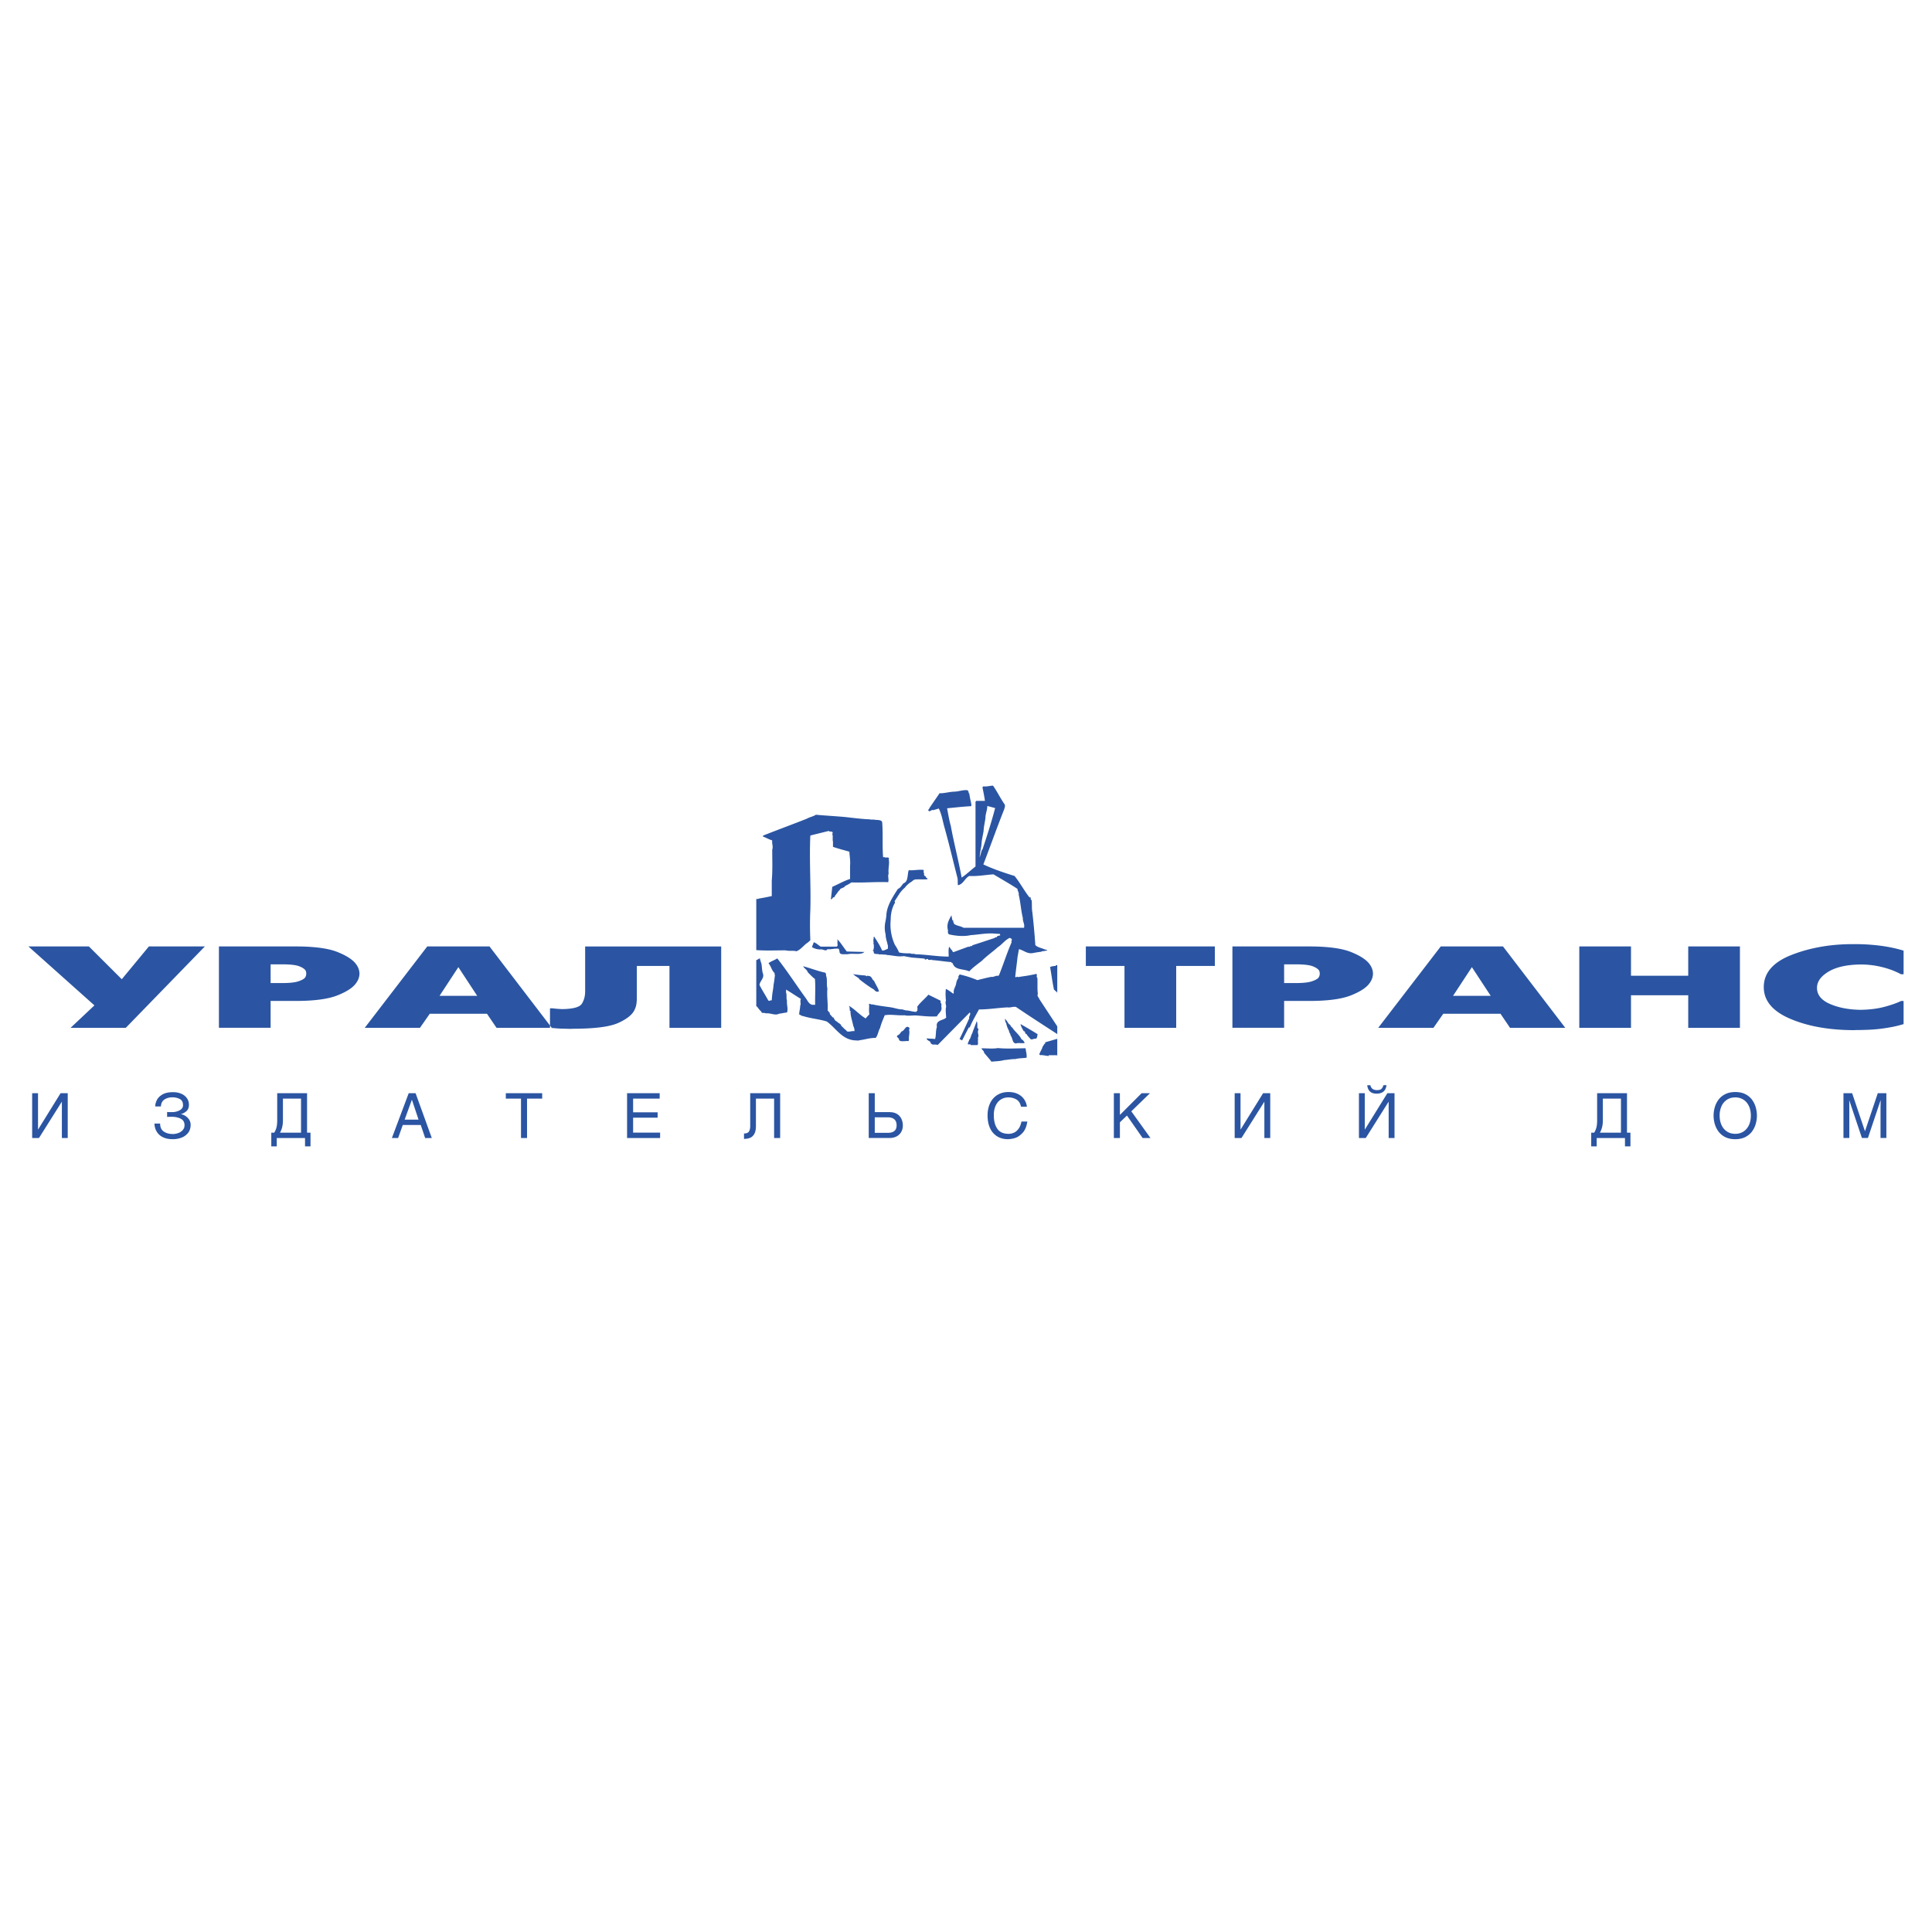 <svg xmlns="http://www.w3.org/2000/svg" width="2500" height="2500" viewBox="0 0 192.756 192.756"><g fill-rule="evenodd" clip-rule="evenodd"><path fill="#fff" d="M0 0h192.756v192.756H0V0z"/><path d="M9.42 100.307l-6.585-5.88H8.87l3.28 3.271 2.705-3.271h5.585l-7.889 8.119H7.042l2.378-2.239zm12.421-5.881h7.638c1.87 0 3.268.187 4.194.557.927.372 1.548.781 1.866 1.23.117.162.201.323.251.482.05.158.074.307.074.445s-.024.287-.074.447c-.05.158-.134.318-.251.482-.3.447-.918.859-1.853 1.232-.936.377-2.338.564-4.208.564h-2.479v2.678h-5.157v-8.117h-.001zm5.16 3.654h1.152c.718 0 1.243-.055 1.577-.162s.56-.225.676-.348a.604.604 0 0 0 .125-.244.727.727 0 0 0 .012-.325.838.838 0 0 0-.037-.139c-.084-.164-.293-.312-.626-.447-.334-.136-.91-.203-1.728-.203H27v1.868h.001zm15.626-3.654h6.21l6.21 8.119h-5.509l-.952-1.402h-5.709l-.977 1.402h-5.509l6.236-8.119zm1.226 4.929h3.757l-1.879-2.863-1.878 2.863zm28.099-4.929v8.119H66.793v-6.17h-3.255v3.201c0 .17-.013.355-.038.557a1.97 1.97 0 0 1-.188.615c-.217.479-.755.914-1.615 1.305-.86.391-2.367.584-4.52.584l-.252.014c-.266-.008-.503-.014-.712-.018s-.414-.014-.614-.029a14.222 14.222 0 0 1-.351-.029 8.762 8.762 0 0 0-.375-.029v-1.947h.25c.167.023.33.039.488.051.159.012.322.021.489.029 1.085-.016 1.736-.195 1.953-.539s.327-.756.327-1.234v-4.478h13.572v-.002zM84.489 94.931l1.75.046c-.345.346-1.151.092-1.681.23-.231-.023-.554.046-.715-.069-.139-.115-.047-.346-.185-.483-.414-.047-.714.091-1.106.045-.138.253-.438 0-.623.023a1.58 1.58 0 0 1-.922-.23l.185-.485c.277.092.461.3.691.438h1.591c.046-.045.161-.138.068-.208 0 .023 0 0 .024-.022l-.024-.093s0-.023.024-.023l-.024-.092c.047-.114 0-.23 0-.3.347.347.624.831.947 1.223zm14.796-14.312c-.346 1.336-.807 2.765-1.268 4.148h-.047l-.23.783c.023-.484.139-.875.186-1.336.021-.461.139-.854.207-1.314.021-.462.137-.876.184-1.291 0-.438.186-.76.186-1.198l.782.208zM86.377 97.328c.07.184.162-.07.231.045.299-.021.368.209.483.393.162.092.185.299.277.414.116.254.276.463.323.738-.391.115-.415-.207-.645-.275-.438-.277-.877-.6-1.291-.924-.069-.16-.254-.23-.415-.346l-.23-.184c.392.069.923.116 1.267.139zm4.357 5.369h-.045c.114.369-.046.668 0 1.061l-.046.115c-.323-.047-.784.115-.945-.115.047-.207-.369-.301-.138-.461.185-.068.276-.254.392-.391.323-.07.415-.715.783-.348v.139h-.001zm11.592 1.891c.025.322.139.6.094.945-.393.045-.83.045-1.152.137-.322-.021-.715.07-1.084.094-.393.115-.854.115-1.268.16-.207-.299-.508-.598-.738-.898 0-.207-.207-.254-.252-.438.553 0 1.129.068 1.637-.023.898.091 1.865.023 2.763.023zm1.199-1.406c-.047.162-.023.369-.184.461-.207-.047-.277.092-.508.045-.139-.184-.346-.344-.414-.529-.209.023-.068-.275-.277-.275-.139-.23-.277-.463-.324-.715.555.321 1.155.667 1.707 1.013zm-6.015-.762v.139a.17.17 0 0 1 .092.23c-.113.209.094.508-.023.715 0 .047-.045.162.023.184-.092.164.047.486-.092.578h-.668v-.07h-.276c-.023-.184.115-.299.138-.482.116-.025.185-.484.301-.623.09-.322.299-.783.438-1.199.09.114.067.436.067.528zm3.179-.229c.162.068.139.252.301.32.277.439.715.717.922 1.176.162.07.254.209.322.369-.254.07-.621-.045-.852.047-.416 0-.324-.553-.555-.783 0-.207-.16-.277-.16-.484a2.153 2.153 0 0 1-.277-.76c-.115-.094-.092-.301-.139-.438.187.137.278.391.438.553zm-25.235-6.408v4.611c.115.021.138.16.23.229.093.139.162.209.276.301 0 .23.322.068.438.184.507-.07.899.254 1.359.023.254-.023.507-.094.762-.115.138-.369-.047-.762 0-1.176-.092-.23 0-.576-.092-.807v-.301c.507.301.968.623 1.475.924-.115.275.046.461-.068.691 0 .299-.094.553-.094.807-.045 0-.045 0-.045.021.139.07.253.186.461.209.737.23 1.59.299 2.327.529.946.668 1.545 1.891 2.973 1.891.185.047.347-.047.509-.047.483-.092.898-.207 1.405-.207.231-.277.254-.691.438-.992.115-.461.299-.852.46-1.266.646-.117 1.268.045 1.983 0 .344.092.829 0 1.151.021.691.047 1.337.139 2.075.092.138-.322.575-.529.438-.967 0-.115.046-.277-.022-.346h-.047v-.252l-1.221-.6c-.346.416-.807.76-1.107 1.199 0 .115.046.184 0 .346h.023v.047c-.023 0-.092.023-.092.068v.045c-.392.023-.69-.139-1.107-.139-.09-.068-.138 0-.252-.092-.438 0-.784-.139-1.176-.207-.599-.092-1.269-.16-1.867-.299-.162.045-.208-.092-.346-.047.046.301-.046.715.046 1.014-.116.162-.277.277-.37.439-.599-.346-1.082-.922-1.682-1.268l.046.092h-.023c.116.115 0 .184.092.346l-.046.047c.023.045.046.023.092.023-.023.482.184 1.014.276 1.496.069.16.139.322.116.531-.277-.047-.438.092-.738.023-.115-.162-.276-.232-.415-.416-.092 0-.046-.139-.162-.115 0-.162-.114-.184-.161-.254-.162-.068-.232-.184-.369-.252-.161-.094-.161-.277-.299-.393l-.046.047c-.069-.23-.3-.23-.276-.508-.116 0-.093-.139-.208-.184.046-.785-.093-1.43-.023-2.213-.115-.393.023-.945-.138-1.268a.397.397 0 0 0-.069-.301c-.761-.162-1.43-.438-2.213-.645.093.207.392.346.461.6.231.23.484.506.715.668.068.83 0 1.729.022 2.58h-.345v-.021c-.277-.07-.414-.393-.577-.623-.968-1.336-1.844-2.695-2.857-3.987-.276.185-.623.277-.875.483.252.301.322.738.599.969.023.068-.023.184.046.184-.046.346-.069.646-.139.969a6.73 6.73 0 0 1-.092.715c-.045.277-.07.553-.092.875-.139-.068-.208.115-.346 0-.276-.508-.623-1.037-.875-1.543.046-.439.53-.67.322-1.199-.092-.322-.069-.715-.161-1.061h-.046c.046-.161-.092-.184-.046-.369-.161-.043-.253.141-.391.141zm0-6.084v5.094c.945.069 1.96.023 2.928.023.322.092.76 0 1.083.092.392-.162.644-.484.968-.76a1.9 1.9 0 0 0 .415-.347 33.545 33.545 0 0 1 0-3.042c.068-2.443-.116-4.932 0-7.398.622-.162 1.221-.299 1.843-.461.093.162.507-.069.346.323.092.208 0 .53.069.738v.529c.53.185 1.083.324 1.636.484.023.461.116.899.069 1.406v1.314c-.646.207-1.175.53-1.774.784l-.139 1.244c.162.023.139-.229.347-.206.092-.231.298-.393.414-.623.092-.047.138-.116.185-.208.161-.092.415-.139.483-.3.231-.092.415-.208.623-.346 1.267.046 2.396-.069 3.665-.023.092-.299-.07-.576.046-.853-.07-.53.115-.991 0-1.475.022 0 .022 0 .046-.023-.024-.115-.139-.115-.254-.115-.138.046-.185-.069-.346-.023-.093-1.129 0-2.373-.093-3.503-.092-.276-.553-.184-.83-.254h-.345v-.022c-.761-.022-1.682-.139-2.489-.23-.991-.092-1.959-.139-2.949-.23-.278.184-.624.23-.899.392-1.452.577-2.904 1.105-4.355 1.682l-.047.092c.323.116.622.3.945.393-.046.346.115.622 0 .922 0 1.037.045 2.096-.046 3.088v1.544c-.414.092-.875.184-1.314.253-.046.067-.162.022-.231.045zm30.03 9.334v-2.742c-.045.021-.16-.023-.16.068v.023c-.117-.023-.369.023-.555.092.139.783.23 1.545.393 2.283h.045c.07.137.232.16.256.275h.021v.001zm0 4.149v-.783l-1.775-2.697c-.068-.184-.275-.346-.16-.529-.07-.484-.023-1.061-.047-1.59-.023-.047-.115-.139-.045-.209l-.023-.068c.092-.047-.092-.068.023-.092-.139-.115-.254.045-.416.023-.461.115-.99.16-1.475.252-.092-.137-.207.115-.277-.045.07-.668.162-1.314.23-1.96.047-.252.094-.529.139-.783.484.092.83.531 1.477.369.252-.046.529-.092.783-.115v-.046c.254 0 .254-.046.574-.069-.045-.092-.205-.092-.32-.138-.301-.138-.67-.185-.877-.415a68.88 68.88 0 0 0-.301-3.295c-.068-.369-.021-.83-.068-1.198-.184 0 .023-.347-.207-.254-.553-.692-.945-1.475-1.498-2.144-1.037-.323-2.145-.691-3.111-1.152.691-1.797 1.359-3.688 2.074-5.485.023-.138.139-.323.047-.507-.416-.599-.738-1.267-1.154-1.867-.299 0-.598.115-.967.069l-.092.093c.092.438.184.898.252 1.359h-.875l-.068.092v6.454c-.485.369-.9.783-1.383 1.106-.324-1.774-.76-3.388-1.083-5.163-.161-.553-.254-1.152-.369-1.751.737-.07 1.498-.162 2.351-.208.093 0 .069-.115.069-.184-.069-.369-.161-.715-.208-1.106h-.069c.046-.138-.046-.207-.092-.299-.461-.07-.899.138-1.382.138-.461.022-.899.161-1.383.161 0 0-.023 0-.023-.023l-1.014 1.476c0 .115-.208.185-.092.3.138.138.299-.162.459-.068l.554-.163c.3.577.391 1.269.577 1.914.46 1.637.875 3.411 1.29 5.023.047.277 0 .416.047.715.552-.114.667-.691 1.128-.922.875.046 1.59-.115 2.42-.162.762.461 1.637.945 2.396 1.453-.021.208.162.322.117.576.182.738.229 1.59.414 2.328-.023.393.207.576.115.969h-6.039c-.3-.185-.713-.185-.967-.415 0-.046.046-.116-.023-.116h-.023c-.024-.069.023-.184-.047-.207h-.046c-.023-.162-.069-.3-.092-.508-.23.415-.53.877-.346 1.521-.022.162-.022.347.139.393.599.138 1.452.231 2.12.069.76-.046 1.522-.208 2.282-.162l.646.046.021.138c-.115.046-.322.023-.367.208-.139-.046-.162.046-.23.069-.715.23-1.453.484-2.189.714v.093c-.185-.093-.231.114-.392.045l-1.499.55c-.093-.046-.093-.185-.208-.254l-.208-.299c-.093.299-.047.669-.047.992-1.151 0-2.212-.207-3.319-.231-.137-.092-.369 0-.506-.092-.346 0-.761 0-1.13-.092a4.057 4.057 0 0 0-.415-.761 4.828 4.828 0 0 1-.416-2.489c0-.623.139-1.223.416-1.683.046-.046-.023-.115-.023-.184.323-.462.554-.968 1.014-1.337a2.39 2.39 0 0 1 .553-.53c.207-.092.299-.322.622-.3.346-.022.761.023 1.083-.022.045-.162-.207-.093-.137-.253-.116-.046-.254-.116-.185-.323-.093-.093-.046-.231-.046-.346-.531-.068-.968.068-1.499.024-.161.482-.022 1.128-.529 1.313-.162.184-.3.461-.553.553-.531.83-1.13 1.729-1.153 2.696-.022.23-.069.461-.115.691-.068.369-.046.829.046 1.152 0 .392.138.715.208 1.06.046.069 0 .322.022.37-.184.068-.344.183-.576.183-.207-.483-.506-.944-.807-1.406 0 .069-.115.139-.023.208-.092.138-.022.185-.045.3v.068h.045c-.092.092 0 .208 0 .3v.346h-.045c-.047.091.092.068 0 .138l-.092.045c.115.023.138.139.138.254.092.139.416.046.554.139.276-.047.415.045.668 0v.045c.622.023 1.106.207 1.797.116.255.068.485.091.715.138.438.045.876.069 1.337.115v.069c.139.069.184-.069.346-.023v.069c.092.023.23.023.322-.022h.022v.045c.692.046 1.314.162 1.982.208 0 .07.023.115.069.091.116-.045 0 .116.092.116.231.599 1.084.46 1.614.716.391-.416.83-.716 1.268-1.062.508-.507 1.084-.899 1.592-1.359.438-.277.689-.693 1.176-.922.09.046.207.069.229.229-.092.024-.045.14-.045.231-.461 1.037-.807 2.167-1.246 3.25-.023 0-.045.023-.045.047v.045c-.254-.092-.461.139-.76.092-.463.094-.9.209-1.361.322a11.003 11.003 0 0 0-1.797-.574c.069.068-.138.16-.093.252.046.139-.138.254-.161.416v.07h-.045c0 .459-.324.713-.254 1.105l-.046.092c-.254-.184-.462-.346-.737-.484-.07.369-.024.898 0 1.199-.116.184.069.461 0 .668-.047.23 0 .645.022.992-.231.299-1.084.207-.922.943-.138.348-.069.854-.185 1.199-.277-.047-.553-.023-.829-.07-.024.209.276.23.345.369.093 0-.022.139.093.139.092.207.461.047.646.162l3.204-3.25c.161.184-.138.414-.047.576a87.831 87.831 0 0 1-.968 2.074l.253.139.669-1.293h.092c.254-.621.6-1.197.922-1.797.99 0 1.891-.16 2.834-.207.322.047.508-.092.854-.045 1.359.922 2.719 1.797 4.104 2.695v.023h.02v.003zm0 2.144v-1.684l-1.197.346c-.023.023 0 .068 0 .115-.139.047-.162.23-.256.301-.068.275-.23.482-.322.736-.068.068.047.092.092.139.117-.047.486.047.738.068.023 0 .115.023.094-.021v-.047h.83v.047h.021zM87.185 93.432l-.022-.046.022.023v.023zM112.189 96.375h-3.855v-1.949h12.871v1.949h-3.855v6.17h-5.16v-6.17h-.001zm10.77-1.949h7.639c1.869 0 3.268.187 4.193.557.928.372 1.549.781 1.867 1.23.115.162.199.323.25.482.049.158.074.307.074.445s-.025.287-.074.447a1.824 1.824 0 0 1-.25.482c-.303.447-.92.859-1.854 1.232-.936.377-2.338.564-4.207.564h-2.479v2.678h-5.16v-8.117h.001zm5.16 3.654h1.15c.717 0 1.244-.055 1.578-.162s.559-.225.676-.348a.645.645 0 0 0 .125-.244c.016-.076.025-.139.025-.186a.816.816 0 0 0-.051-.278c-.084-.164-.293-.312-.625-.447-.334-.136-.91-.203-1.729-.203h-1.15v1.868h.001zm15.625-3.654h6.211l6.211 8.119h-5.51l-.951-1.402h-5.711l-.977 1.402h-5.51l6.237-8.119zm1.227 4.929h3.758l-1.879-2.863-1.879 2.863zm12.595-4.929H162.724v2.923h5.711v-2.923h5.158v8.119h-5.158v-3.246h-5.711v3.246h-5.158v-8.119zm32.356 7.748c-.352.107-.701.197-1.053.268-.35.068-.701.127-1.053.174-.449.062-.896.102-1.338.121-.443.02-.873.031-1.291.031l-.25.01c-2.471-.008-4.582-.387-6.334-1.137-1.754-.75-2.631-1.801-2.631-3.156 0-1.414.918-2.482 2.754-3.205 1.838-.723 3.883-1.084 6.137-1.084h.25a19.591 19.591 0 0 1 1.905.093c.5.047.996.116 1.488.209.492.092.965.208 1.416.348v2.355h-.252a9.46 9.46 0 0 0-.801-.371 9.185 9.185 0 0 0-1.365-.406 8.794 8.794 0 0 0-1.863-.197c-1.369.016-2.439.252-3.207.713s-1.152 1-1.152 1.617c0 .697.432 1.232 1.291 1.607s1.881.57 3.068.586c.883-.016 1.664-.111 2.34-.291.678-.178 1.24-.375 1.689-.59h.252v2.305zM3.794 112.682h.013l2.235-3.611h.715v4.469h-.584v-3.609h-.012l-2.273 3.609h-.679v-4.469h.585v3.611zm13.365-1.725c.283 0 .539-.061.764-.182.226-.119.337-.289.337-.508 0-.303-.107-.508-.322-.619a1.576 1.576 0 0 0-.737-.168c-.304 0-.566.072-.789.215-.223.145-.342.377-.356.695h-.567c0-.203.053-.412.156-.629.104-.217.29-.404.556-.562.268-.156.624-.234 1.07-.234.302 0 .573.053.815.156.241.107.43.254.563.447.134.189.201.408.201.654 0 .283-.086.498-.26.648-.174.148-.36.244-.56.285a1.264 1.264 0 0 1 .835.541.943.943 0 0 1 .154.535c0 .316-.084.582-.255.799a1.505 1.505 0 0 1-.661.475 2.373 2.373 0 0 1-.851.152c-.377 0-.691-.057-.94-.172a1.449 1.449 0 0 1-.831-.932 1.7 1.7 0 0 1-.072-.457h.567c0 .369.122.637.365.799.244.164.545.246.906.246.173 0 .348-.031.53-.096a1.05 1.05 0 0 0 .452-.293.71.71 0 0 0 .181-.496c0-.299-.125-.512-.377-.641s-.557-.193-.917-.193c-.18 0-.327.004-.443.014v-.492c.108.009.269.013.486.013zm10.454 2.582v.834h-.546v-1.369h.297c.106-.172.181-.354.226-.541.046-.189.067-.41.067-.666v-2.727h2.979v3.934h.344v1.369h-.547v-.834h-2.82zm.323-.535h2.098v-3.396h-1.805v2.189c0 .459-.097.861-.293 1.207zm12.25-.766l-.466 1.301h-.622l1.679-4.469h.686l1.617 4.469h-.66l-.442-1.301h-1.792zm1.574-.533l-.659-1.969h-.013l-.715 1.969h1.387zm8.707-2.635h3.628v.537h-1.512v3.932h-.603v-3.932h-1.514v-.537h.001zm15.392 4.469h-3.296v-4.469h3.254v.537h-2.651v1.367h2.446v.535h-2.446v1.494h2.694v.536h-.001zm9.561-3.932v2.725c0 .348-.057.617-.169.809a.858.858 0 0 1-.428.387c-.175.066-.371.1-.593.1v-.541c.244 0 .407-.064.493-.193.083-.131.125-.318.125-.561v-3.262h2.988v4.469h-.603v-3.932H75.42v-.001zm11.858 1.35h1.474c.304 0 .556.064.755.191.199.129.345.295.435.498.09.201.135.414.135.637 0 .24-.053.455-.16.648-.106.189-.261.34-.461.447-.201.105-.436.16-.705.16h-2.077v-4.469h.603v1.888h.001zm0 2.066h1.294c.588 0 .883-.25.883-.746 0-.535-.303-.805-.909-.805h-1.269v1.551h.001zm14.589-2.607c-.074-.35-.232-.594-.471-.727a1.561 1.561 0 0 0-.783-.201c-.273 0-.523.066-.744.201s-.396.336-.523.604c-.129.268-.193.59-.193.969 0 .568.117 1.021.35 1.357.23.336.609.504 1.133.504.158 0 .324-.033.492-.102.17-.064.328-.189.471-.375.146-.182.248-.432.312-.75h.584c-.072.504-.236.889-.488 1.148-.252.264-.506.43-.766.504a2.65 2.65 0 0 1-.699.109c-.264 0-.516-.045-.756-.135a1.773 1.773 0 0 1-.639-.422c-.193-.191-.342-.439-.451-.744s-.166-.664-.166-1.078c0-.344.049-.658.145-.945.094-.285.232-.531.414-.736.18-.205.4-.365.658-.477.258-.113.547-.168.869-.168.365 0 .682.066.947.201.27.137.477.314.623.539.148.223.236.463.268.723h-.587v.001zm9.865 3.123h-.602v-4.469h.602v2.166l2.166-2.166h.834l-1.861 1.805 1.912 2.664H114l-1.564-2.24-.703.672v1.568h-.001zm12.036-.857h.014l2.236-3.611h.715v4.469h-.586v-3.609h-.012l-2.273 3.609h-.678v-4.469h.584v3.611zm12.398 0h.014l2.236-3.611h.715v4.469h-.584v-3.609h-.014l-2.271 3.609h-.68v-4.469h.584v3.611zm2.162-4.412c-.062.562-.395.844-.99.844-.557 0-.865-.281-.928-.844h.305c.047.143.096.24.148.297.115.129.287.193.523.193.219 0 .369-.045.453-.137s.148-.209.189-.354h.3v.001zm20.975 5.269v.834h-.547v-1.369h.299a1.91 1.91 0 0 0 .225-.541c.045-.189.066-.41.066-.666v-2.727h2.979v3.934h.344v1.369h-.545v-.834h-2.821zm.322-.535h2.098v-3.396h-1.805v2.189c0 .459-.098.861-.293 1.207zm13.5.654c-.395 0-.732-.074-1.016-.219a1.868 1.868 0 0 1-.674-.574 2.403 2.403 0 0 1-.361-.758 3.1 3.1 0 0 1-.109-.801c0-.266.037-.533.109-.803.074-.271.195-.523.361-.758.168-.236.393-.428.674-.572.283-.146.623-.221 1.016-.221.396 0 .734.072 1.016.217.283.146.508.336.676.574.168.236.287.488.361.76.072.27.109.537.109.803a3.1 3.1 0 0 1-.109.801c-.074.271-.193.521-.361.758s-.395.428-.676.574c-.282.145-.62.219-1.016.219zm.002-4.17c-.316 0-.594.078-.83.232a1.502 1.502 0 0 0-.541.645 2.249 2.249 0 0 0-.188.941c0 .352.064.664.189.939s.307.49.543.646c.234.152.512.23.826.23s.59-.078.826-.23c.234-.156.416-.371.543-.646.123-.275.188-.588.188-.939 0-.354-.062-.666-.188-.941s-.307-.49-.541-.645a1.48 1.48 0 0 0-.827-.232zm14.494 4.051V110.9c0-.256.002-.482.004-.686.006-.201.008-.344.01-.428h-.014l-1.258 3.752h-.598l-1.258-3.746h-.012c.008 0 .012.369.012 1.107v2.639h-.584v-4.469h.865l1.275 3.777h.014l1.27-3.777h.857v4.469h-.583v.001z" fill="#2b55a2"/></g></svg>